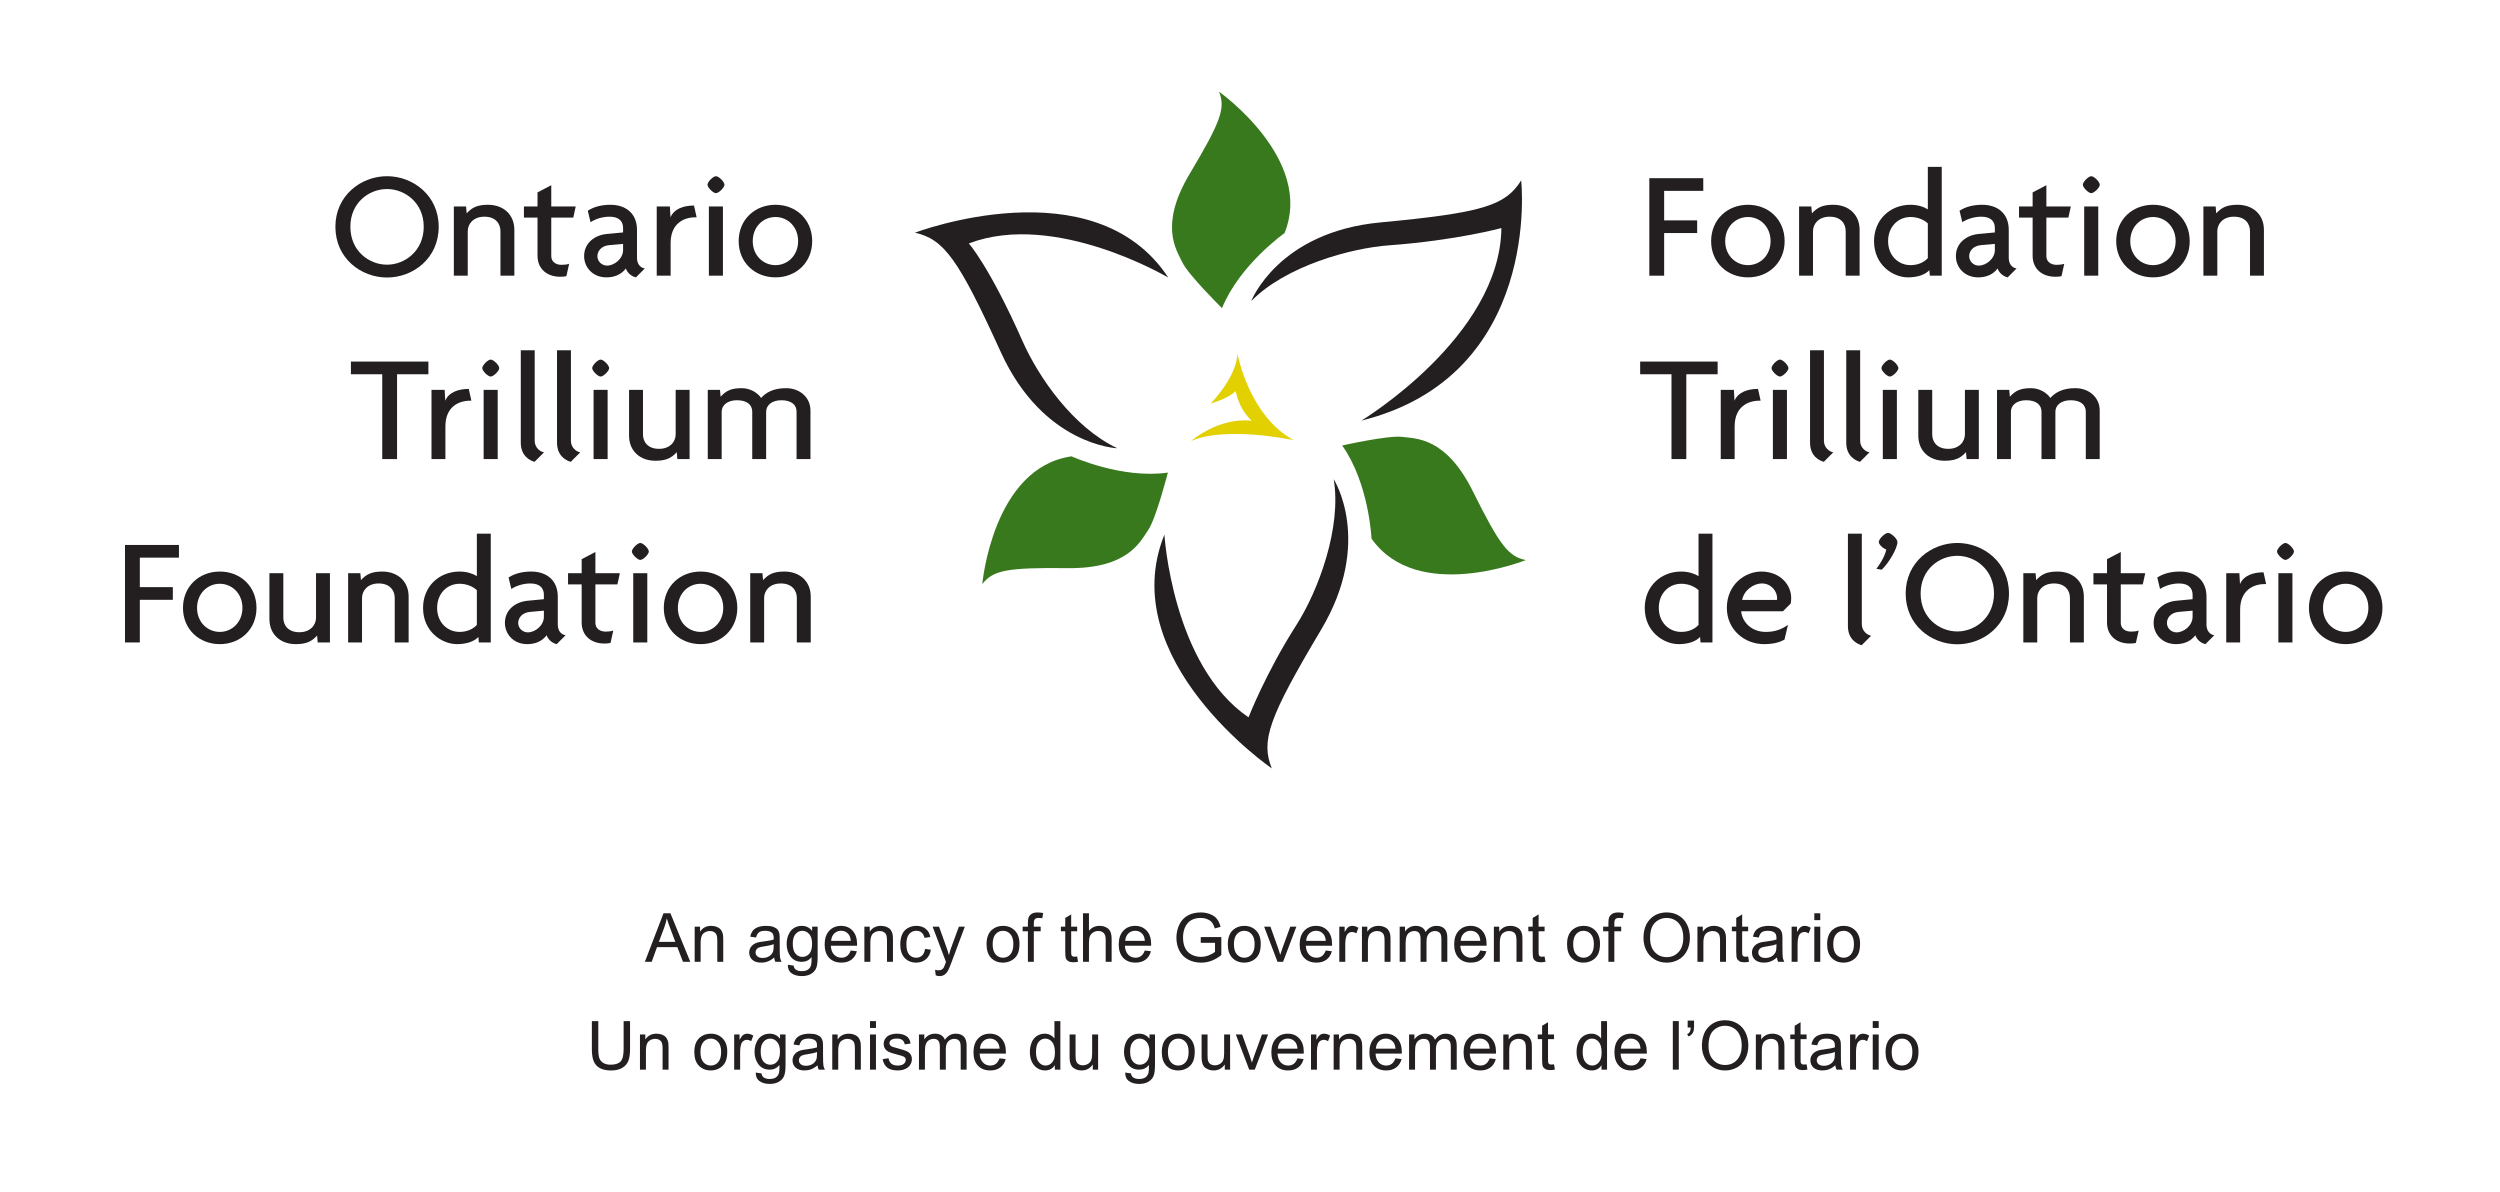 <svg width="300" height="143" viewBox="0 0 300 143" fill="none" xmlns="http://www.w3.org/2000/svg">
<g clip-path="url(#clip0_32_161)">
<path d="M145.279 48.419C145.279 48.419 148.261 45.471 148.51 42.491C148.51 42.491 149.854 49.876 155.24 52.821C155.24 52.821 147.152 51.076 142.919 52.923C142.919 52.923 146.245 50.022 150.228 50.495C150.228 50.495 148.811 49.415 148.271 46.916C148.271 46.916 147.663 47.726 145.279 48.419Z" fill="#E3D001"/>
<path d="M137.786 63.599C136.842 64.966 135.392 68.258 128.125 68.177C120.858 68.095 119.177 68.419 117.875 70.088C117.875 70.088 119.116 56.116 128.589 54.761C128.589 54.761 134.587 57.506 140.144 56.712C140.144 56.712 138.728 62.233 137.786 63.599Z" fill="#38791E"/>
<path d="M168.269 52.426C169.915 52.644 173.507 52.439 176.739 58.947C179.972 65.456 181.026 66.806 183.104 67.206C183.104 67.206 170.096 72.456 164.581 64.636C164.581 64.636 164.299 58.047 161.063 53.458C161.063 53.458 166.623 52.208 168.269 52.426" fill="#38791E"/>
<path d="M134.083 53.792C134.083 53.792 125.211 53.474 120.104 42.267C114.998 31.061 113.291 28.716 109.792 27.921C109.792 27.921 131.294 19.751 140.192 33.308C140.192 33.308 126.599 25.247 116.26 29.215C116.26 29.215 118.713 31.933 122.704 40.936C124.616 45.248 128.757 51.28 134.083 53.792Z" fill="#231F20"/>
<path d="M150.147 36.131C150.147 36.131 153.35 27.852 165.611 26.695C177.872 25.537 180.646 24.692 182.543 21.646C182.543 21.646 185.119 45.074 163.36 50.476C163.36 50.476 180.017 40.422 180.167 27.366C180.167 27.366 174.79 28.845 166.682 29.439C162.103 29.774 154.262 31.922 150.147 36.131Z" fill="#231F20"/>
<path d="M160.046 57.507C160.046 57.507 164.838 64.982 158.535 75.562C152.233 86.141 151.278 88.879 152.616 92.209C152.616 92.209 133.656 79.189 139.73 64.153C139.73 64.153 140.674 79.844 149.823 86.082C149.823 86.082 151.889 80.755 155.563 75.007C158.196 70.889 161.015 63.315 160.046 57.507Z" fill="#231F20"/>
<path d="M146.288 11.003C146.288 11.003 157.738 19.107 154.141 27.975C154.141 27.975 148.751 31.775 146.64 36.978C146.64 36.978 142.582 32.976 141.876 31.474C141.171 29.971 139.055 27.06 142.782 20.822C146.509 14.583 147.076 12.968 146.288 11.003" fill="#38791E"/>
<path d="M46.446 22.685C44.282 22.685 42.044 24.316 42.044 27.213C42.044 30.112 44.282 31.762 46.446 31.762C48.574 31.762 50.847 30.112 50.847 27.213C50.847 24.316 48.574 22.685 46.446 22.685ZM46.446 33.302C43.329 33.302 40.248 31.01 40.248 27.213C40.248 23.455 43.329 21.144 46.446 21.144C49.564 21.144 52.644 23.455 52.644 27.213C52.644 31.01 49.564 33.302 46.446 33.302Z" fill="#231F20"/>
<path d="M60.054 33.082V27.746C60.054 26.884 59.522 26.003 58.128 26.003C56.789 26.003 56.129 26.884 56.129 27.746V33.082H54.461V24.774H55.928L56.001 25.6C56.642 24.904 57.266 24.573 58.568 24.573C60.384 24.573 61.722 25.728 61.722 27.58V33.082H60.054Z" fill="#231F20"/>
<path d="M68.794 26.114H66.152V30.735C66.152 31.414 66.703 31.781 67.381 31.781C67.73 31.781 68.041 31.744 68.298 31.652L67.968 33.137C67.785 33.192 67.546 33.211 67.216 33.211C65.713 33.211 64.502 32.331 64.502 30.68V26.114H62.87V24.774H64.502V23.088L66.152 22.226V24.774H69.087L68.794 26.114Z" fill="#231F20"/>
<path d="M74.771 29.268L73.12 29.414C72.129 29.506 71.689 30.148 71.689 30.753C71.689 31.34 72.185 31.872 72.845 31.872C73.725 31.872 74.771 31.046 74.771 30.002V29.268ZM76.311 33.284C75.742 33.155 75.284 32.734 75.101 32.22C74.514 32.991 73.67 33.284 72.771 33.284C71.121 33.284 70.094 32.073 70.094 30.735C70.094 29.121 71.414 28.204 72.827 28.076L74.771 27.892V27.36C74.771 26.609 74.33 26.003 73.157 26.003C72.332 26.003 71.469 26.26 70.864 26.664L70.534 25.288C71.286 24.793 72.24 24.573 73.249 24.573C75.101 24.573 76.439 25.618 76.439 27.58V30.937C76.439 31.689 76.843 32.129 77.374 32.22L76.311 33.284Z" fill="#231F20"/>
<path d="M83.429 26.077C82.09 26.077 80.477 26.793 80.477 29.158V33.082H78.807V24.774H80.385L80.458 26.077C80.899 25.05 82.035 24.665 83.282 24.665L83.594 26.077C83.52 26.077 83.484 26.077 83.429 26.077" fill="#231F20"/>
<path d="M85.065 33.082V24.774H86.752V33.082H85.065ZM85.909 23.179C85.578 23.179 84.9 22.501 84.9 22.171C84.9 21.823 85.578 21.144 85.909 21.144C86.257 21.144 86.936 21.823 86.936 22.171C86.936 22.501 86.257 23.179 85.909 23.179Z" fill="#231F20"/>
<path d="M93.061 26.041C91.593 26.041 90.329 27.196 90.329 28.938C90.329 30.662 91.593 31.817 93.061 31.817C94.51 31.817 95.775 30.662 95.775 28.938C95.775 27.196 94.51 26.041 93.061 26.041ZM93.061 33.284C90.585 33.284 88.641 31.506 88.641 28.938C88.641 26.352 90.585 24.573 93.061 24.573C95.536 24.573 97.462 26.352 97.462 28.938C97.462 31.506 95.536 33.284 93.061 33.284Z" fill="#231F20"/>
<path d="M47.648 44.911V55.089H45.869V44.911H42.11V43.389H51.408V44.911H47.648Z" fill="#231F20"/>
<path d="M56.401 48.084C55.063 48.084 53.449 48.799 53.449 51.164V55.089H51.779V46.781H53.357L53.43 48.084C53.87 47.056 55.007 46.671 56.254 46.671L56.566 48.084C56.492 48.084 56.456 48.084 56.401 48.084Z" fill="#231F20"/>
<path d="M58.037 55.089V46.781H59.724V55.089H58.037ZM58.881 45.186C58.55 45.186 57.872 44.507 57.872 44.177C57.872 43.829 58.55 43.15 58.881 43.15C59.229 43.15 59.908 43.829 59.908 44.177C59.908 44.507 59.229 45.186 58.881 45.186Z" fill="#231F20"/>
<path d="M64.146 55.419C63.596 55.272 62.495 54.722 62.495 53.127V42.032H64.164V52.906C64.164 53.676 64.77 54.191 65.283 54.282L64.146 55.419Z" fill="#231F20"/>
<path d="M68.493 55.419C67.942 55.272 66.842 54.722 66.842 53.127V42.032H68.511V52.906C68.511 53.676 69.116 54.191 69.629 54.282L68.493 55.419Z" fill="#231F20"/>
<path d="M71.229 55.089V46.781H72.915V55.089H71.229ZM72.072 45.186C71.742 45.186 71.063 44.507 71.063 44.177C71.063 43.829 71.742 43.15 72.072 43.15C72.42 43.15 73.099 43.829 73.099 44.177C73.099 44.507 72.42 45.186 72.072 45.186Z" fill="#231F20"/>
<path d="M81.284 55.089L81.21 54.263C80.568 54.961 79.944 55.29 78.642 55.29C76.827 55.29 75.488 54.135 75.488 52.283V46.781H77.157V52.119C77.157 52.98 77.689 53.861 79.083 53.861C80.421 53.861 81.081 52.98 81.081 52.119V46.781H82.751V55.089H81.284Z" fill="#231F20"/>
<path d="M95.588 55.089V49.404C95.588 48.578 94.964 48.028 93.772 48.028C92.598 48.028 91.938 48.652 91.938 49.404V55.089H90.269V49.404C90.269 48.578 89.646 48.028 88.435 48.028C87.262 48.028 86.601 48.652 86.601 49.404V55.089H84.933V46.781H86.4L86.473 47.606C87.115 46.91 87.702 46.58 89.004 46.58C90.031 46.58 90.911 47.13 91.333 47.754C91.901 47.112 92.8 46.58 94.322 46.58C96.01 46.58 97.256 47.717 97.256 49.257V55.089H95.588Z" fill="#231F20"/>
<path d="M16.779 66.917V70.457H20.74V71.978H16.779V77.095H15V65.395H21.474V66.917H16.779Z" fill="#231F20"/>
<path d="M26.378 70.052C24.911 70.052 23.646 71.208 23.646 72.95C23.646 74.674 24.911 75.829 26.378 75.829C27.827 75.829 29.092 74.674 29.092 72.95C29.092 71.208 27.827 70.052 26.378 70.052ZM26.378 77.296C23.902 77.296 21.958 75.518 21.958 72.95C21.958 70.365 23.902 68.586 26.378 68.586C28.854 68.586 30.779 70.365 30.779 72.95C30.779 75.518 28.854 77.296 26.378 77.296Z" fill="#231F20"/>
<path d="M38.125 77.095L38.052 76.269C37.41 76.966 36.786 77.296 35.484 77.296C33.669 77.296 32.33 76.141 32.33 74.289V68.787H33.999V74.124C33.999 74.986 34.53 75.867 35.924 75.867C37.263 75.867 37.923 74.986 37.923 74.124V68.787H39.592V77.095H38.125Z" fill="#231F20"/>
<path d="M47.367 77.095V71.758C47.367 70.896 46.836 70.016 45.442 70.016C44.103 70.016 43.443 70.896 43.443 71.758V77.095H41.775V68.787H43.241L43.315 69.612C43.957 68.916 44.58 68.586 45.882 68.586C47.698 68.586 49.037 69.741 49.037 71.594V77.095H47.367Z" fill="#231F20"/>
<path d="M57.222 70.823C56.783 70.401 56.03 70.052 55.151 70.052C53.665 70.052 52.455 71.208 52.455 72.95C52.455 74.674 53.665 75.829 55.151 75.829C56.049 75.829 56.783 75.481 57.222 74.986V70.823ZM57.461 77.095L57.406 76.435C56.892 76.985 55.976 77.296 54.839 77.296C53.06 77.296 50.767 75.829 50.767 72.95C50.767 70.383 52.674 68.586 55.151 68.586C56.049 68.586 56.801 68.861 57.222 69.135V64.038H58.892V77.095H57.461Z" fill="#231F20"/>
<path d="M65.266 73.28L63.615 73.427C62.625 73.518 62.184 74.161 62.184 74.766C62.184 75.352 62.68 75.885 63.34 75.885C64.22 75.885 65.266 75.06 65.266 74.015V73.28ZM66.806 77.296C66.238 77.168 65.779 76.746 65.596 76.233C65.009 77.004 64.166 77.296 63.267 77.296C61.617 77.296 60.589 76.086 60.589 74.748C60.589 73.134 61.909 72.217 63.322 72.088L65.266 71.904V71.373C65.266 70.621 64.826 70.016 63.652 70.016C62.827 70.016 61.965 70.273 61.359 70.677L61.029 69.302C61.781 68.805 62.734 68.586 63.744 68.586C65.596 68.586 66.934 69.631 66.934 71.594V74.95C66.934 75.701 67.338 76.141 67.87 76.233L66.806 77.296Z" fill="#231F20"/>
<path d="M74.09 70.126H71.448V74.748C71.448 75.426 71.999 75.793 72.677 75.793C73.026 75.793 73.338 75.757 73.594 75.665L73.264 77.15C73.081 77.204 72.842 77.223 72.513 77.223C71.009 77.223 69.799 76.343 69.799 74.692V70.126H68.166V68.787H69.799V67.1L71.448 66.238V68.787H74.383L74.09 70.126Z" fill="#231F20"/>
<path d="M75.988 77.095V68.787H77.675V77.095H75.988ZM76.832 67.191C76.501 67.191 75.823 66.513 75.823 66.184C75.823 65.835 76.501 65.156 76.832 65.156C77.179 65.156 77.859 65.835 77.859 66.184C77.859 66.513 77.179 67.191 76.832 67.191Z" fill="#231F20"/>
<path d="M84.075 70.052C82.608 70.052 81.343 71.208 81.343 72.95C81.343 74.674 82.608 75.829 84.075 75.829C85.524 75.829 86.789 74.674 86.789 72.95C86.789 71.208 85.524 70.052 84.075 70.052ZM84.075 77.296C81.599 77.296 79.655 75.518 79.655 72.95C79.655 70.365 81.599 68.586 84.075 68.586C86.55 68.586 88.477 70.365 88.477 72.95C88.477 75.518 86.55 77.296 84.075 77.296Z" fill="#231F20"/>
<path d="M95.62 77.095V71.758C95.62 70.896 95.088 70.016 93.694 70.016C92.356 70.016 91.695 70.896 91.695 71.758V77.095H90.027V68.787H91.494L91.567 69.612C92.209 68.916 92.833 68.586 94.134 68.586C95.95 68.586 97.289 69.741 97.289 71.594V77.095H95.62Z" fill="#231F20"/>
<path d="M199.698 22.904V26.444H203.659V27.966H199.698V33.082H197.919V21.383H204.393V22.904H199.698Z" fill="#231F20"/>
<path d="M209.756 26.041C208.288 26.041 207.023 27.196 207.023 28.938C207.023 30.662 208.288 31.817 209.756 31.817C211.204 31.817 212.469 30.662 212.469 28.938C212.469 27.196 211.204 26.041 209.756 26.041ZM209.756 33.284C207.28 33.284 205.336 31.506 205.336 28.938C205.336 26.352 207.28 24.573 209.756 24.573C212.231 24.573 214.157 26.352 214.157 28.938C214.157 31.506 212.231 33.284 209.756 33.284Z" fill="#231F20"/>
<path d="M221.484 33.082V27.746C221.484 26.884 220.952 26.003 219.559 26.003C218.22 26.003 217.559 26.884 217.559 27.746V33.082H215.891V24.774H217.359L217.432 25.6C218.073 24.904 218.697 24.573 219.999 24.573C221.814 24.573 223.153 25.728 223.153 27.58V33.082H221.484Z" fill="#231F20"/>
<path d="M231.34 26.81C230.9 26.389 230.148 26.041 229.267 26.041C227.782 26.041 226.571 27.196 226.571 28.938C226.571 30.662 227.782 31.817 229.267 31.817C230.166 31.817 230.9 31.469 231.34 30.973V26.81ZM231.578 33.082L231.523 32.422C231.009 32.972 230.093 33.284 228.956 33.284C227.177 33.284 224.884 31.817 224.884 28.938C224.884 26.371 226.792 24.573 229.267 24.573C230.166 24.573 230.919 24.848 231.34 25.123V20.025H233.008V33.082H231.578Z" fill="#231F20"/>
<path d="M239.383 29.268L237.732 29.414C236.741 29.506 236.301 30.148 236.301 30.753C236.301 31.34 236.797 31.872 237.457 31.872C238.337 31.872 239.383 31.046 239.383 30.002V29.268ZM240.923 33.284C240.354 33.155 239.896 32.734 239.713 32.22C239.126 32.991 238.282 33.284 237.384 33.284C235.733 33.284 234.706 32.073 234.706 30.735C234.706 29.121 236.026 28.204 237.438 28.076L239.383 27.892V27.36C239.383 26.609 238.942 26.003 237.769 26.003C236.944 26.003 236.081 26.26 235.476 26.664L235.146 25.288C235.897 24.793 236.851 24.573 237.86 24.573C239.713 24.573 241.051 25.618 241.051 27.58V30.937C241.051 31.689 241.455 32.129 241.986 32.22L240.923 33.284Z" fill="#231F20"/>
<path d="M248.206 26.114H245.565V30.735C245.565 31.414 246.115 31.781 246.794 31.781C247.142 31.781 247.454 31.744 247.711 31.652L247.381 33.137C247.198 33.192 246.959 33.211 246.629 33.211C245.126 33.211 243.915 32.331 243.915 30.68V26.114H242.283V24.774H243.915V23.088L245.565 22.226V24.774H248.5L248.206 26.114Z" fill="#231F20"/>
<path d="M250.104 33.082V24.774H251.791V33.082H250.104ZM250.948 23.179C250.618 23.179 249.94 22.501 249.94 22.171C249.94 21.823 250.618 21.144 250.948 21.144C251.296 21.144 251.975 21.823 251.975 22.171C251.975 22.501 251.296 23.179 250.948 23.179Z" fill="#231F20"/>
<path d="M258.365 26.041C256.897 26.041 255.632 27.196 255.632 28.938C255.632 30.662 256.897 31.817 258.365 31.817C259.813 31.817 261.078 30.662 261.078 28.938C261.078 27.196 259.813 26.041 258.365 26.041ZM258.365 33.284C255.888 33.284 253.945 31.506 253.945 28.938C253.945 26.352 255.888 24.573 258.365 24.573C260.84 24.573 262.766 26.352 262.766 28.938C262.766 31.506 260.84 33.284 258.365 33.284Z" fill="#231F20"/>
<path d="M270.001 33.082V27.746C270.001 26.884 269.469 26.003 268.075 26.003C266.736 26.003 266.077 26.884 266.077 27.746V33.082H264.408V24.774H265.875L265.948 25.6C266.59 24.904 267.214 24.573 268.515 24.573C270.331 24.573 271.669 25.728 271.669 27.58V33.082H270.001Z" fill="#231F20"/>
<path d="M202.357 44.911V55.089H200.578V44.911H196.819V43.389H206.117V44.911H202.357Z" fill="#231F20"/>
<path d="M211.11 48.084C209.772 48.084 208.158 48.799 208.158 51.164V55.089H206.489V46.781H208.066L208.139 48.084C208.579 47.056 209.716 46.671 210.963 46.671L211.275 48.084C211.202 48.084 211.164 48.084 211.11 48.084Z" fill="#231F20"/>
<path d="M212.746 55.089V46.781H214.433V55.089H212.746ZM213.591 45.186C213.26 45.186 212.581 44.507 212.581 44.177C212.581 43.829 213.26 43.15 213.591 43.15C213.938 43.15 214.616 43.829 214.616 44.177C214.616 44.507 213.938 45.186 213.591 45.186Z" fill="#231F20"/>
<path d="M218.855 55.419C218.305 55.272 217.205 54.722 217.205 53.127V42.032H218.872V52.906C218.872 53.676 219.479 54.191 219.992 54.282L218.855 55.419Z" fill="#231F20"/>
<path d="M223.201 55.419C222.651 55.272 221.551 54.722 221.551 53.127V42.032H223.219V52.906C223.219 53.676 223.825 54.191 224.337 54.282L223.201 55.419Z" fill="#231F20"/>
<path d="M225.938 55.089V46.781H227.625V55.089H225.938ZM226.781 45.186C226.451 45.186 225.773 44.507 225.773 44.177C225.773 43.829 226.451 43.15 226.781 43.15C227.129 43.15 227.808 43.829 227.808 44.177C227.808 44.507 227.129 45.186 226.781 45.186Z" fill="#231F20"/>
<path d="M235.993 55.089L235.919 54.263C235.276 54.961 234.654 55.29 233.351 55.29C231.536 55.29 230.197 54.135 230.197 52.283V46.781H231.866V52.119C231.866 52.98 232.397 53.861 233.792 53.861C235.13 53.861 235.79 52.98 235.79 52.119V46.781H237.459V55.089H235.993Z" fill="#231F20"/>
<path d="M250.296 55.089V49.404C250.296 48.578 249.673 48.028 248.481 48.028C247.307 48.028 246.647 48.652 246.647 49.404V55.089H244.978V49.404C244.978 48.578 244.355 48.028 243.144 48.028C241.97 48.028 241.311 48.652 241.311 49.404V55.089H239.641V46.781H241.109L241.182 47.606C241.823 46.91 242.41 46.58 243.713 46.58C244.74 46.58 245.62 47.13 246.042 47.754C246.61 47.112 247.509 46.58 249.03 46.58C250.718 46.58 251.965 47.717 251.965 49.257V55.089H250.296Z" fill="#231F20"/>
<path d="M203.824 70.823C203.384 70.401 202.632 70.052 201.752 70.052C200.266 70.052 199.056 71.208 199.056 72.95C199.056 74.674 200.266 75.829 201.752 75.829C202.651 75.829 203.384 75.481 203.824 74.986V70.823ZM204.063 77.095L204.007 76.435C203.494 76.985 202.577 77.296 201.44 77.296C199.661 77.296 197.369 75.829 197.369 72.95C197.369 70.383 199.276 68.586 201.752 68.586C202.651 68.586 203.403 68.861 203.824 69.135V64.038H205.494V77.095H204.063Z" fill="#231F20"/>
<path d="M211.44 70.016C210.395 70.016 209.276 70.841 209.055 71.996H213.237C213.255 71.923 213.255 71.85 213.255 71.776C213.255 70.951 212.541 70.016 211.44 70.016ZM214.887 72.419L213.952 73.354H208.945C209.001 74.381 209.955 75.829 211.898 75.829C212.962 75.829 213.787 75.536 214.557 74.986L214.135 76.764C213.549 77.076 212.797 77.296 211.678 77.296C209.313 77.296 207.222 75.536 207.222 72.95C207.222 70.126 209.422 68.586 211.348 68.586C213.64 68.586 214.942 70.199 214.942 71.74C214.942 71.996 214.924 72.235 214.887 72.419" fill="#231F20"/>
<path d="M223.401 77.425C222.85 77.278 221.75 76.728 221.75 75.133V64.038H223.419V74.912C223.419 75.683 224.025 76.197 224.537 76.288L223.401 77.425Z" fill="#231F20"/>
<path d="M225.802 68.367L225.161 68.255C225.822 67.412 226.261 66.495 226.353 65.927C226.023 65.872 225.454 65.339 225.454 65.047C225.454 64.642 226.225 63.946 226.573 63.946C226.884 63.946 227.691 64.624 227.691 65.047C227.691 65.798 226.665 67.559 225.802 68.367Z" fill="#231F20"/>
<path d="M234.878 66.697C232.714 66.697 230.476 68.329 230.476 71.226C230.476 74.124 232.714 75.775 234.878 75.775C237.005 75.775 239.279 74.124 239.279 71.226C239.279 68.329 237.005 66.697 234.878 66.697ZM234.878 77.314C231.761 77.314 228.68 75.022 228.68 71.226C228.68 67.468 231.761 65.156 234.878 65.156C237.996 65.156 241.077 67.468 241.077 71.226C241.077 75.022 237.996 77.314 234.878 77.314Z" fill="#231F20"/>
<path d="M248.394 77.095V71.758C248.394 70.896 247.862 70.016 246.469 70.016C245.129 70.016 244.469 70.896 244.469 71.758V77.095H242.8V68.787H244.268L244.341 69.612C244.982 68.916 245.606 68.586 246.908 68.586C248.724 68.586 250.062 69.741 250.062 71.594V77.095H248.394Z" fill="#231F20"/>
<path d="M257.134 70.126H254.493V74.748C254.493 75.426 255.043 75.793 255.721 75.793C256.069 75.793 256.382 75.757 256.639 75.665L256.308 77.15C256.125 77.204 255.886 77.223 255.557 77.223C254.053 77.223 252.842 76.343 252.842 74.692V70.126H251.211V68.787H252.842V67.1L254.493 66.238V68.787H257.427L257.134 70.126Z" fill="#231F20"/>
<path d="M263.111 73.28L261.459 73.427C260.47 73.518 260.03 74.161 260.03 74.766C260.03 75.352 260.525 75.885 261.186 75.885C262.066 75.885 263.111 75.06 263.111 74.015V73.28ZM264.652 77.296C264.082 77.168 263.624 76.746 263.441 76.233C262.854 77.004 262.01 77.296 261.111 77.296C259.461 77.296 258.434 76.086 258.434 74.748C258.434 73.134 259.755 72.217 261.166 72.088L263.111 71.904V71.373C263.111 70.621 262.67 70.016 261.496 70.016C260.672 70.016 259.81 70.273 259.204 70.677L258.874 69.302C259.626 68.805 260.58 68.586 261.589 68.586C263.441 68.586 264.779 69.631 264.779 71.594V74.95C264.779 75.701 265.183 76.141 265.714 76.233L264.652 77.296Z" fill="#231F20"/>
<path d="M271.77 70.089C270.43 70.089 268.816 70.805 268.816 73.17V77.095H267.148V68.787H268.726L268.799 70.089C269.238 69.062 270.375 68.677 271.623 68.677L271.934 70.089C271.86 70.089 271.824 70.089 271.77 70.089" fill="#231F20"/>
<path d="M273.405 77.095V68.787H275.091V77.095H273.405ZM274.249 67.191C273.919 67.191 273.24 66.513 273.24 66.184C273.24 65.835 273.919 65.156 274.249 65.156C274.597 65.156 275.276 65.835 275.276 66.184C275.276 66.513 274.597 67.191 274.249 67.191Z" fill="#231F20"/>
<path d="M281.493 70.052C280.025 70.052 278.761 71.208 278.761 72.95C278.761 74.674 280.025 75.829 281.493 75.829C282.942 75.829 284.207 74.674 284.207 72.95C284.207 71.208 282.942 70.052 281.493 70.052ZM281.493 77.296C279.018 77.296 277.073 75.518 277.073 72.95C277.073 70.365 279.018 68.586 281.493 68.586C283.969 68.586 285.895 70.365 285.895 72.95C285.895 75.518 283.969 77.296 281.493 77.296Z" fill="#231F20"/>
<path d="M77.384 115.419L79.621 109.593H80.451L82.836 115.419H81.957L81.278 113.654H78.842L78.202 115.419H77.384ZM79.065 113.027H81.04L80.431 111.413C80.246 110.923 80.108 110.52 80.018 110.205C79.944 110.579 79.84 110.95 79.704 111.318L79.065 113.027Z" fill="#231F20"/>
<path d="M83.36 115.419V111.199H84.004V111.799C84.314 111.335 84.762 111.103 85.347 111.103C85.601 111.103 85.835 111.15 86.046 111.242C86.261 111.332 86.421 111.452 86.527 111.6C86.633 111.748 86.707 111.925 86.75 112.128C86.776 112.261 86.79 112.493 86.79 112.824V115.419H86.074V112.852C86.074 112.56 86.046 112.343 85.991 112.2C85.935 112.054 85.836 111.939 85.693 111.854C85.552 111.767 85.387 111.723 85.196 111.723C84.891 111.723 84.628 111.82 84.405 112.013C84.185 112.207 84.076 112.574 84.076 113.114V115.419H83.36Z" fill="#231F20"/>
<path d="M92.901 114.898C92.636 115.123 92.381 115.282 92.134 115.375C91.891 115.468 91.628 115.514 91.347 115.514C90.884 115.514 90.528 115.401 90.278 115.176C90.029 114.948 89.905 114.658 89.905 114.306C89.905 114.099 89.951 113.911 90.044 113.742C90.139 113.57 90.263 113.432 90.414 113.329C90.567 113.225 90.739 113.147 90.93 113.094C91.071 113.057 91.282 113.021 91.566 112.987C92.144 112.918 92.569 112.836 92.841 112.74C92.844 112.642 92.846 112.58 92.846 112.554C92.846 112.262 92.778 112.057 92.643 111.938C92.46 111.776 92.189 111.695 91.828 111.695C91.492 111.695 91.243 111.755 91.081 111.874C90.922 111.991 90.804 112.199 90.728 112.498L90.028 112.403C90.092 112.103 90.196 111.862 90.342 111.679C90.488 111.494 90.698 111.352 90.974 111.254C91.249 111.154 91.569 111.103 91.931 111.103C92.292 111.103 92.585 111.146 92.81 111.23C93.035 111.315 93.201 111.423 93.306 111.552C93.412 111.679 93.487 111.841 93.529 112.037C93.553 112.159 93.565 112.379 93.565 112.697V113.65C93.565 114.315 93.579 114.737 93.608 114.914C93.64 115.089 93.701 115.257 93.791 115.419H93.044C92.97 115.27 92.922 115.097 92.901 114.898V114.898ZM92.841 113.301C92.582 113.407 92.192 113.497 91.673 113.571C91.379 113.613 91.171 113.661 91.049 113.714C90.927 113.767 90.834 113.845 90.767 113.948C90.701 114.049 90.668 114.162 90.668 114.286C90.668 114.477 90.739 114.636 90.882 114.763C91.028 114.89 91.24 114.954 91.518 114.954C91.794 114.954 92.039 114.894 92.253 114.775C92.468 114.653 92.626 114.488 92.726 114.278C92.803 114.117 92.841 113.878 92.841 113.563V113.301Z" fill="#231F20"/>
<path d="M94.541 115.768L95.236 115.872C95.266 116.086 95.346 116.243 95.479 116.341C95.656 116.473 95.899 116.539 96.206 116.539C96.537 116.539 96.793 116.473 96.973 116.341C97.153 116.208 97.275 116.023 97.338 115.784C97.376 115.639 97.393 115.333 97.39 114.866C97.078 115.235 96.688 115.419 96.222 115.419C95.642 115.419 95.193 115.209 94.875 114.791C94.557 114.372 94.398 113.87 94.398 113.285C94.398 112.882 94.471 112.511 94.617 112.172C94.762 111.83 94.973 111.567 95.248 111.381C95.526 111.196 95.852 111.103 96.226 111.103C96.724 111.103 97.135 111.305 97.458 111.707V111.199H98.117V114.846C98.117 115.503 98.05 115.968 97.915 116.241C97.782 116.517 97.57 116.734 97.279 116.893C96.99 117.052 96.634 117.131 96.21 117.131C95.707 117.131 95.3 117.017 94.99 116.79C94.68 116.564 94.53 116.224 94.541 115.768V115.768ZM95.133 113.233C95.133 113.787 95.243 114.191 95.463 114.445C95.683 114.699 95.958 114.827 96.289 114.827C96.618 114.827 96.893 114.701 97.116 114.449C97.338 114.195 97.45 113.797 97.45 113.257C97.45 112.74 97.335 112.351 97.104 112.089C96.876 111.826 96.601 111.695 96.278 111.695C95.96 111.695 95.689 111.825 95.467 112.085C95.244 112.342 95.133 112.725 95.133 113.233Z" fill="#231F20"/>
<path d="M102.086 114.06L102.825 114.151C102.708 114.583 102.492 114.918 102.177 115.156C101.862 115.395 101.459 115.514 100.969 115.514C100.352 115.514 99.862 115.325 99.499 114.946C99.139 114.564 98.958 114.031 98.958 113.344C98.958 112.634 99.141 112.083 99.507 111.691C99.872 111.299 100.347 111.103 100.929 111.103C101.494 111.103 101.955 111.295 102.312 111.679C102.67 112.064 102.849 112.604 102.849 113.301C102.849 113.343 102.847 113.407 102.845 113.491H99.698C99.724 113.955 99.855 114.31 100.091 114.556C100.327 114.803 100.621 114.926 100.973 114.926C101.235 114.926 101.459 114.857 101.645 114.719C101.83 114.582 101.977 114.362 102.086 114.06H102.086ZM99.737 112.903H102.094C102.062 112.548 101.972 112.282 101.823 112.105C101.596 111.829 101.3 111.691 100.937 111.691C100.609 111.691 100.332 111.801 100.107 112.021C99.884 112.241 99.761 112.535 99.737 112.903V112.903Z" fill="#231F20"/>
<path d="M103.725 115.419V111.199H104.369V111.799C104.679 111.335 105.127 111.103 105.712 111.103C105.966 111.103 106.2 111.15 106.412 111.242C106.626 111.332 106.786 111.452 106.892 111.6C106.998 111.748 107.072 111.925 107.115 112.128C107.141 112.261 107.155 112.493 107.155 112.824V115.419H106.439V112.852C106.439 112.56 106.412 112.343 106.356 112.2C106.3 112.054 106.201 111.939 106.058 111.854C105.917 111.767 105.752 111.723 105.561 111.723C105.257 111.723 104.993 111.82 104.77 112.013C104.551 112.207 104.441 112.574 104.441 113.114V115.419H103.725Z" fill="#231F20"/>
<path d="M111.004 113.873L111.707 113.964C111.63 114.449 111.433 114.829 111.115 115.105C110.8 115.378 110.412 115.514 109.951 115.514C109.373 115.514 108.908 115.326 108.556 114.95C108.206 114.571 108.032 114.029 108.032 113.325C108.032 112.869 108.107 112.47 108.258 112.128C108.409 111.787 108.638 111.531 108.945 111.362C109.255 111.189 109.592 111.103 109.955 111.103C110.413 111.103 110.788 111.22 111.079 111.453C111.371 111.683 111.558 112.012 111.64 112.438L110.944 112.546C110.878 112.262 110.76 112.049 110.591 111.906C110.424 111.763 110.221 111.691 109.983 111.691C109.622 111.691 109.33 111.821 109.104 112.081C108.879 112.338 108.767 112.746 108.767 113.305C108.767 113.872 108.875 114.284 109.093 114.541C109.31 114.797 109.593 114.926 109.943 114.926C110.224 114.926 110.458 114.84 110.646 114.668C110.834 114.495 110.954 114.231 111.004 113.873V113.873Z" fill="#231F20"/>
<path d="M112.287 117.044L112.208 116.372C112.364 116.415 112.501 116.436 112.617 116.436C112.776 116.436 112.903 116.409 112.999 116.356C113.094 116.303 113.172 116.229 113.233 116.134C113.278 116.062 113.351 115.885 113.452 115.601C113.465 115.562 113.486 115.503 113.515 115.427L111.914 111.199H112.685L113.563 113.642C113.677 113.952 113.779 114.278 113.869 114.62C113.951 114.291 114.049 113.971 114.163 113.658L115.065 111.199H115.78L114.175 115.49C114.003 115.954 113.869 116.273 113.773 116.448C113.646 116.684 113.501 116.856 113.336 116.964C113.172 117.076 112.976 117.131 112.748 117.131C112.611 117.131 112.457 117.102 112.287 117.044V117.044Z" fill="#231F20"/>
<path d="M118.385 113.309C118.385 112.527 118.602 111.948 119.036 111.572C119.399 111.26 119.842 111.103 120.364 111.103C120.944 111.103 121.418 111.294 121.786 111.675C122.154 112.054 122.338 112.579 122.338 113.249C122.338 113.792 122.256 114.22 122.092 114.533C121.931 114.843 121.693 115.084 121.381 115.256C121.071 115.428 120.732 115.514 120.364 115.514C119.773 115.514 119.295 115.325 118.929 114.946C118.566 114.567 118.385 114.021 118.385 113.309V113.309ZM119.12 113.309C119.12 113.849 119.238 114.254 119.473 114.525C119.709 114.792 120.006 114.926 120.364 114.926C120.719 114.926 121.014 114.791 121.25 114.521C121.485 114.25 121.603 113.838 121.603 113.285C121.603 112.763 121.484 112.368 121.246 112.101C121.01 111.83 120.716 111.695 120.364 111.695C120.006 111.695 119.709 111.829 119.473 112.097C119.238 112.364 119.12 112.768 119.12 113.309Z" fill="#231F20"/>
<path d="M123.348 115.419V111.755H122.716V111.199H123.348V110.75C123.348 110.466 123.373 110.256 123.423 110.118C123.492 109.932 123.613 109.783 123.785 109.669C123.96 109.552 124.203 109.494 124.516 109.494C124.717 109.494 124.94 109.518 125.184 109.565L125.076 110.189C124.928 110.163 124.787 110.15 124.655 110.15C124.438 110.15 124.284 110.196 124.194 110.289C124.104 110.381 124.059 110.555 124.059 110.809V111.199H124.882V111.755H124.059V115.419H123.348Z" fill="#231F20"/>
<path d="M129.26 114.779L129.364 115.411C129.162 115.453 128.982 115.474 128.823 115.474C128.564 115.474 128.362 115.433 128.219 115.351C128.076 115.269 127.975 115.162 127.917 115.029C127.859 114.894 127.83 114.612 127.83 114.183V111.755H127.305V111.199H127.83V110.154L128.541 109.724V111.199H129.26V111.755H128.541V114.223C128.541 114.427 128.553 114.558 128.577 114.616C128.603 114.674 128.644 114.721 128.7 114.755C128.758 114.79 128.84 114.807 128.946 114.807C129.026 114.807 129.13 114.797 129.26 114.779H129.26Z" fill="#231F20"/>
<path d="M129.96 115.419V109.593H130.675V111.683C131.009 111.297 131.43 111.103 131.939 111.103C132.251 111.103 132.523 111.166 132.753 111.29C132.984 111.412 133.148 111.581 133.246 111.799C133.347 112.016 133.397 112.331 133.397 112.744V115.419H132.682V112.744C132.682 112.387 132.604 112.127 132.447 111.966C132.294 111.801 132.075 111.719 131.792 111.719C131.58 111.719 131.38 111.775 131.192 111.886C131.006 111.995 130.874 112.143 130.794 112.331C130.715 112.519 130.675 112.779 130.675 113.11V115.419H129.96Z" fill="#231F20"/>
<path d="M137.375 114.06L138.114 114.151C137.997 114.583 137.781 114.918 137.466 115.156C137.151 115.395 136.748 115.514 136.258 115.514C135.641 115.514 135.151 115.325 134.788 114.946C134.428 114.564 134.247 114.031 134.247 113.344C134.247 112.634 134.43 112.083 134.796 111.691C135.161 111.299 135.636 111.103 136.218 111.103C136.783 111.103 137.244 111.295 137.601 111.679C137.959 112.064 138.138 112.604 138.138 113.301C138.138 113.343 138.136 113.407 138.134 113.491H134.986C135.013 113.955 135.144 114.31 135.38 114.556C135.616 114.803 135.91 114.926 136.262 114.926C136.524 114.926 136.748 114.857 136.934 114.719C137.119 114.582 137.266 114.362 137.375 114.06ZM135.026 112.903H137.383C137.351 112.548 137.261 112.282 137.112 112.105C136.885 111.829 136.589 111.691 136.226 111.691C135.898 111.691 135.621 111.801 135.396 112.021C135.173 112.241 135.05 112.535 135.026 112.903V112.903Z" fill="#231F20"/>
<path d="M144.09 113.134V112.45L146.558 112.446V114.608C146.179 114.91 145.788 115.138 145.385 115.292C144.983 115.443 144.569 115.518 144.146 115.518C143.573 115.518 143.053 115.396 142.584 115.152C142.118 114.906 141.765 114.551 141.527 114.088C141.288 113.624 141.169 113.106 141.169 112.534C141.169 111.967 141.287 111.438 141.523 110.948C141.761 110.456 142.103 110.09 142.548 109.852C142.993 109.613 143.506 109.494 144.086 109.494C144.507 109.494 144.887 109.563 145.226 109.701C145.568 109.836 145.836 110.025 146.029 110.269C146.222 110.513 146.369 110.83 146.47 111.222L145.775 111.413C145.687 111.117 145.579 110.883 145.449 110.714C145.319 110.544 145.134 110.409 144.893 110.309C144.652 110.205 144.384 110.154 144.09 110.154C143.738 110.154 143.433 110.208 143.176 110.316C142.919 110.422 142.711 110.563 142.552 110.738C142.396 110.913 142.274 111.105 142.187 111.314C142.038 111.674 141.964 112.065 141.964 112.486C141.964 113.005 142.053 113.44 142.23 113.789C142.41 114.139 142.671 114.399 143.013 114.568C143.355 114.738 143.718 114.823 144.102 114.823C144.436 114.823 144.761 114.759 145.079 114.632C145.397 114.502 145.638 114.364 145.803 114.219V113.134L144.09 113.134Z" fill="#231F20"/>
<path d="M147.336 113.309C147.336 112.527 147.554 111.948 147.988 111.572C148.351 111.26 148.793 111.103 149.315 111.103C149.895 111.103 150.37 111.294 150.738 111.675C151.106 112.054 151.29 112.579 151.29 113.249C151.29 113.792 151.208 114.22 151.044 114.533C150.882 114.843 150.645 115.084 150.333 115.256C150.023 115.428 149.683 115.514 149.315 115.514C148.724 115.514 148.246 115.325 147.881 114.946C147.518 114.567 147.336 114.021 147.336 113.309V113.309ZM148.071 113.309C148.071 113.849 148.189 114.254 148.425 114.525C148.661 114.792 148.958 114.926 149.315 114.926C149.67 114.926 149.966 114.791 150.201 114.521C150.437 114.25 150.555 113.838 150.555 113.285C150.555 112.763 150.436 112.368 150.197 112.101C149.962 111.83 149.668 111.695 149.315 111.695C148.958 111.695 148.661 111.829 148.425 112.097C148.189 112.364 148.071 112.768 148.071 113.309Z" fill="#231F20"/>
<path d="M153.301 115.419L151.695 111.199H152.45L153.356 113.726C153.454 113.999 153.544 114.282 153.627 114.576C153.69 114.354 153.779 114.086 153.893 113.774L154.831 111.199H155.566L153.968 115.419H153.301Z" fill="#231F20"/>
<path d="M159.087 114.06L159.826 114.151C159.709 114.583 159.494 114.918 159.178 115.156C158.863 115.395 158.46 115.514 157.97 115.514C157.353 115.514 156.863 115.325 156.5 114.946C156.14 114.564 155.96 114.031 155.96 113.344C155.96 112.634 156.142 112.083 156.508 111.691C156.874 111.299 157.348 111.103 157.931 111.103C158.495 111.103 158.956 111.295 159.313 111.679C159.671 112.064 159.85 112.604 159.85 113.301C159.85 113.343 159.849 113.407 159.846 113.491H156.699C156.725 113.955 156.856 114.31 157.092 114.556C157.328 114.803 157.622 114.926 157.974 114.926C158.237 114.926 158.46 114.857 158.646 114.719C158.831 114.582 158.978 114.362 159.087 114.06V114.06ZM156.738 112.903H159.095C159.063 112.548 158.973 112.282 158.825 112.105C158.597 111.829 158.301 111.691 157.939 111.691C157.61 111.691 157.333 111.801 157.108 112.021C156.886 112.241 156.762 112.535 156.738 112.903V112.903Z" fill="#231F20"/>
<path d="M160.716 115.419V111.199H161.359V111.838C161.523 111.539 161.674 111.342 161.812 111.246C161.953 111.151 162.106 111.103 162.273 111.103C162.514 111.103 162.759 111.18 163.008 111.334L162.762 111.997C162.587 111.894 162.412 111.842 162.237 111.842C162.081 111.842 161.941 111.89 161.816 111.985C161.692 112.078 161.603 112.208 161.55 112.375C161.471 112.629 161.431 112.907 161.431 113.209V115.419H160.716Z" fill="#231F20"/>
<path d="M163.433 115.419V111.199H164.077V111.799C164.387 111.335 164.835 111.103 165.42 111.103C165.675 111.103 165.908 111.15 166.12 111.242C166.334 111.332 166.494 111.452 166.6 111.6C166.706 111.748 166.781 111.925 166.823 112.128C166.849 112.261 166.863 112.493 166.863 112.824V115.419H166.147V112.852C166.147 112.56 166.12 112.343 166.064 112.2C166.008 112.054 165.909 111.939 165.766 111.854C165.626 111.767 165.46 111.723 165.269 111.723C164.965 111.723 164.701 111.82 164.479 112.013C164.259 112.207 164.149 112.574 164.149 113.114V115.419H163.433Z" fill="#231F20"/>
<path d="M167.96 115.419V111.199H168.6V111.791C168.732 111.584 168.908 111.419 169.128 111.294C169.348 111.167 169.598 111.103 169.879 111.103C170.192 111.103 170.447 111.168 170.646 111.298C170.847 111.428 170.989 111.609 171.071 111.842C171.405 111.35 171.839 111.103 172.374 111.103C172.793 111.103 173.115 111.22 173.34 111.453C173.565 111.683 173.678 112.04 173.678 112.522V115.419H172.967V112.76C172.967 112.474 172.943 112.269 172.895 112.144C172.85 112.017 172.767 111.915 172.645 111.838C172.523 111.762 172.38 111.723 172.216 111.723C171.919 111.723 171.672 111.823 171.476 112.021C171.28 112.217 171.182 112.532 171.182 112.967V115.419H170.467V112.677C170.467 112.359 170.409 112.121 170.292 111.962C170.176 111.803 169.985 111.723 169.72 111.723C169.519 111.723 169.332 111.776 169.16 111.882C168.99 111.988 168.867 112.143 168.79 112.347C168.713 112.551 168.675 112.845 168.675 113.229V115.419H167.96Z" fill="#231F20"/>
<path d="M177.628 114.06L178.367 114.151C178.25 114.583 178.034 114.918 177.719 115.156C177.404 115.395 177.001 115.514 176.511 115.514C175.894 115.514 175.404 115.325 175.041 114.946C174.68 114.564 174.5 114.031 174.5 113.344C174.5 112.634 174.683 112.083 175.049 111.691C175.414 111.299 175.888 111.103 176.471 111.103C177.036 111.103 177.496 111.295 177.854 111.679C178.212 112.064 178.391 112.604 178.391 113.301C178.391 113.343 178.389 113.407 178.387 113.491H175.24C175.266 113.955 175.397 114.31 175.633 114.556C175.869 114.803 176.163 114.926 176.515 114.926C176.778 114.926 177.001 114.857 177.187 114.719C177.372 114.582 177.519 114.362 177.628 114.06L177.628 114.06ZM175.279 112.903H177.636C177.604 112.548 177.514 112.282 177.365 112.105C177.138 111.829 176.842 111.691 176.479 111.691C176.151 111.691 175.874 111.801 175.649 112.021C175.426 112.241 175.303 112.535 175.279 112.903Z" fill="#231F20"/>
<path d="M179.264 115.419V111.199H179.908V111.799C180.218 111.335 180.666 111.103 181.251 111.103C181.505 111.103 181.738 111.15 181.95 111.242C182.165 111.332 182.325 111.452 182.431 111.6C182.537 111.748 182.611 111.925 182.654 112.128C182.68 112.261 182.693 112.493 182.693 112.824V115.419H181.978V112.852C181.978 112.56 181.95 112.343 181.895 112.2C181.839 112.054 181.74 111.939 181.597 111.854C181.456 111.767 181.291 111.723 181.1 111.723C180.795 111.723 180.532 111.82 180.309 112.013C180.089 112.207 179.979 112.574 179.979 113.114V115.419H179.264Z" fill="#231F20"/>
<path d="M185.352 114.779L185.455 115.411C185.254 115.453 185.074 115.474 184.915 115.474C184.655 115.474 184.454 115.433 184.311 115.351C184.168 115.269 184.067 115.162 184.009 115.029C183.951 114.894 183.922 114.612 183.922 114.183V111.755H183.397V111.199H183.922V110.154L184.633 109.724V111.199H185.352V111.755H184.633V114.223C184.633 114.427 184.645 114.558 184.669 114.616C184.695 114.674 184.736 114.721 184.792 114.755C184.85 114.79 184.932 114.807 185.038 114.807C185.118 114.807 185.222 114.797 185.352 114.779H185.352Z" fill="#231F20"/>
<path d="M188.046 113.309C188.046 112.527 188.263 111.948 188.698 111.572C189.061 111.26 189.503 111.103 190.025 111.103C190.605 111.103 191.079 111.294 191.447 111.675C191.816 112.054 192 112.579 192 113.249C192 113.792 191.918 114.22 191.753 114.533C191.592 114.843 191.355 115.084 191.042 115.256C190.732 115.428 190.393 115.514 190.025 115.514C189.434 115.514 188.956 115.325 188.59 114.946C188.227 114.567 188.046 114.021 188.046 113.309V113.309ZM188.781 113.309C188.781 113.849 188.899 114.254 189.135 114.525C189.371 114.792 189.667 114.926 190.025 114.926C190.38 114.926 190.675 114.791 190.911 114.521C191.147 114.25 191.265 113.838 191.265 113.285C191.265 112.763 191.145 112.368 190.907 112.101C190.671 111.83 190.377 111.695 190.025 111.695C189.667 111.695 189.371 111.829 189.135 112.097C188.899 112.364 188.781 112.768 188.781 113.309Z" fill="#231F20"/>
<path d="M193.009 115.419V111.755H192.378V111.199H193.009V110.75C193.009 110.466 193.035 110.256 193.085 110.118C193.154 109.932 193.274 109.783 193.447 109.669C193.621 109.552 193.865 109.494 194.178 109.494C194.379 109.494 194.602 109.518 194.845 109.565L194.738 110.189C194.59 110.163 194.449 110.15 194.317 110.15C194.1 110.15 193.946 110.196 193.856 110.289C193.766 110.381 193.721 110.555 193.721 110.809V111.199H194.543V111.755H193.721V115.419H193.009Z" fill="#231F20"/>
<path d="M197.217 112.581C197.217 111.615 197.477 110.858 197.996 110.313C198.515 109.764 199.186 109.49 200.007 109.49C200.545 109.49 201.029 109.618 201.461 109.875C201.893 110.132 202.221 110.491 202.447 110.952C202.674 111.411 202.788 111.931 202.788 112.514C202.788 113.105 202.669 113.633 202.431 114.099C202.192 114.566 201.855 114.919 201.417 115.16C200.98 115.399 200.509 115.518 200.003 115.518C199.454 115.518 198.964 115.386 198.533 115.121C198.101 114.856 197.774 114.494 197.551 114.036C197.329 113.578 197.217 113.093 197.217 112.581V112.581ZM198.012 112.593C198.012 113.295 198.2 113.849 198.576 114.254C198.955 114.657 199.429 114.858 199.999 114.858C200.579 114.858 201.056 114.654 201.429 114.246C201.806 113.838 201.994 113.26 201.994 112.51C201.994 112.036 201.913 111.623 201.751 111.27C201.592 110.915 201.358 110.641 201.048 110.448C200.741 110.252 200.395 110.154 200.011 110.154C199.465 110.154 198.995 110.342 198.6 110.718C198.208 111.091 198.012 111.717 198.012 112.593V112.593Z" fill="#231F20"/>
<path d="M203.691 115.419V111.199H204.335V111.799C204.645 111.335 205.092 111.103 205.678 111.103C205.932 111.103 206.165 111.15 206.377 111.242C206.592 111.332 206.752 111.452 206.858 111.6C206.964 111.748 207.038 111.925 207.08 112.128C207.107 112.261 207.12 112.493 207.12 112.824V115.419H206.405V112.852C206.405 112.56 206.377 112.343 206.321 112.2C206.266 112.054 206.166 111.939 206.023 111.854C205.883 111.767 205.717 111.723 205.527 111.723C205.222 111.723 204.958 111.82 204.736 112.013C204.516 112.207 204.406 112.574 204.406 113.114V115.419H203.691Z" fill="#231F20"/>
<path d="M209.778 114.779L209.881 115.411C209.68 115.453 209.5 115.474 209.341 115.474C209.081 115.474 208.88 115.433 208.737 115.351C208.594 115.269 208.493 115.162 208.435 115.029C208.376 114.894 208.347 114.612 208.347 114.183V111.755H207.823V111.199H208.347V110.154L209.059 109.724V111.199H209.778V111.755H209.059V114.223C209.059 114.427 209.071 114.558 209.094 114.616C209.121 114.674 209.162 114.721 209.218 114.755C209.276 114.79 209.358 114.807 209.464 114.807C209.543 114.807 209.648 114.797 209.778 114.779V114.779Z" fill="#231F20"/>
<path d="M213.231 114.898C212.966 115.123 212.71 115.282 212.464 115.375C212.22 115.468 211.958 115.514 211.677 115.514C211.214 115.514 210.857 115.401 210.608 115.176C210.359 114.948 210.235 114.658 210.235 114.306C210.235 114.099 210.281 113.911 210.374 113.742C210.469 113.57 210.592 113.432 210.743 113.329C210.897 113.225 211.069 113.147 211.26 113.094C211.4 113.057 211.612 113.021 211.896 112.987C212.473 112.918 212.898 112.836 213.171 112.74C213.174 112.642 213.175 112.58 213.175 112.554C213.175 112.262 213.107 112.057 212.972 111.938C212.79 111.776 212.518 111.695 212.158 111.695C211.821 111.695 211.572 111.755 211.411 111.874C211.252 111.991 211.134 112.199 211.057 112.498L210.358 112.403C210.421 112.103 210.526 111.862 210.672 111.679C210.817 111.494 211.028 111.352 211.303 111.254C211.579 111.154 211.898 111.103 212.261 111.103C212.621 111.103 212.914 111.146 213.139 111.23C213.364 111.315 213.53 111.423 213.636 111.552C213.742 111.679 213.816 111.841 213.858 112.037C213.882 112.159 213.894 112.379 213.894 112.697V113.65C213.894 114.315 213.909 114.737 213.938 114.914C213.97 115.089 214.031 115.257 214.121 115.419H213.374C213.3 115.27 213.252 115.097 213.231 114.898V114.898ZM213.171 113.301C212.912 113.407 212.522 113.497 212.003 113.571C211.709 113.613 211.501 113.661 211.379 113.714C211.257 113.767 211.163 113.845 211.097 113.948C211.031 114.049 210.998 114.162 210.998 114.286C210.998 114.477 211.069 114.636 211.212 114.763C211.358 114.89 211.57 114.954 211.848 114.954C212.124 114.954 212.369 114.894 212.583 114.775C212.798 114.653 212.955 114.488 213.056 114.278C213.133 114.117 213.171 113.878 213.171 113.563V113.301Z" fill="#231F20"/>
<path d="M214.995 115.419V111.199H215.639V111.838C215.803 111.539 215.954 111.342 216.092 111.246C216.233 111.151 216.386 111.103 216.553 111.103C216.794 111.103 217.039 111.18 217.288 111.334L217.042 111.997C216.867 111.894 216.692 111.842 216.517 111.842C216.361 111.842 216.221 111.89 216.096 111.985C215.972 112.078 215.883 112.208 215.83 112.375C215.75 112.629 215.711 112.907 215.711 113.209V115.419H214.995Z" fill="#231F20"/>
<path d="M217.717 110.416V109.593H218.433V110.416H217.717ZM217.717 115.419V111.199H218.433V115.419H217.717Z" fill="#231F20"/>
<path d="M219.255 113.309C219.255 112.527 219.472 111.948 219.907 111.572C220.27 111.26 220.712 111.103 221.234 111.103C221.814 111.103 222.288 111.294 222.656 111.675C223.025 112.054 223.209 112.579 223.209 113.249C223.209 113.792 223.127 114.22 222.962 114.533C222.801 114.843 222.564 115.084 222.251 115.256C221.941 115.428 221.602 115.514 221.234 115.514C220.643 115.514 220.165 115.325 219.799 114.946C219.436 114.567 219.255 114.021 219.255 113.309V113.309ZM219.99 113.309C219.99 113.849 220.108 114.254 220.344 114.525C220.58 114.792 220.876 114.926 221.234 114.926C221.589 114.926 221.884 114.791 222.12 114.521C222.356 114.25 222.474 113.838 222.474 113.285C222.474 112.763 222.354 112.368 222.116 112.101C221.88 111.83 221.586 111.695 221.234 111.695C220.876 111.695 220.58 111.829 220.344 112.097C220.108 112.364 219.99 112.768 219.99 113.309Z" fill="#231F20"/>
<path d="M74.835 122.532H75.606V125.898C75.606 126.483 75.54 126.948 75.407 127.293C75.275 127.637 75.035 127.918 74.688 128.135C74.343 128.35 73.89 128.457 73.329 128.457C72.783 128.457 72.337 128.363 71.99 128.175C71.643 127.987 71.395 127.715 71.247 127.36C71.098 127.003 71.024 126.515 71.024 125.898V122.532H71.795V125.894C71.795 126.4 71.841 126.774 71.934 127.015C72.029 127.253 72.191 127.437 72.419 127.567C72.649 127.697 72.93 127.762 73.261 127.762C73.828 127.762 74.232 127.633 74.473 127.376C74.714 127.119 74.835 126.625 74.835 125.894V122.532Z" fill="#231F20"/>
<path d="M76.796 128.358V124.138H77.44V124.738C77.75 124.274 78.198 124.042 78.783 124.042C79.037 124.042 79.271 124.089 79.483 124.181C79.697 124.271 79.857 124.391 79.963 124.539C80.069 124.687 80.144 124.864 80.186 125.067C80.212 125.2 80.226 125.432 80.226 125.763V128.358H79.51V125.791C79.51 125.499 79.483 125.282 79.427 125.139C79.371 124.993 79.272 124.878 79.129 124.793C78.989 124.706 78.823 124.662 78.632 124.662C78.328 124.662 78.064 124.759 77.841 124.952C77.622 125.146 77.512 125.513 77.512 126.053V128.358H76.796Z" fill="#231F20"/>
<path d="M83.319 126.248C83.319 125.466 83.536 124.887 83.97 124.511C84.333 124.199 84.776 124.042 85.298 124.042C85.878 124.042 86.352 124.233 86.72 124.614C87.088 124.993 87.272 125.518 87.272 126.188C87.272 126.731 87.19 127.159 87.026 127.472C86.865 127.782 86.627 128.023 86.315 128.195C86.005 128.367 85.666 128.453 85.298 128.453C84.707 128.453 84.229 128.264 83.863 127.885C83.5 127.506 83.319 126.96 83.319 126.248V126.248ZM84.054 126.248C84.054 126.788 84.172 127.193 84.407 127.464C84.643 127.731 84.94 127.865 85.298 127.865C85.653 127.865 85.948 127.73 86.184 127.46C86.419 127.189 86.537 126.777 86.537 126.224C86.537 125.702 86.418 125.307 86.18 125.04C85.944 124.769 85.65 124.634 85.298 124.634C84.94 124.634 84.643 124.768 84.407 125.036C84.172 125.303 84.054 125.707 84.054 126.248Z" fill="#231F20"/>
<path d="M88.102 128.358V124.138H88.746V124.777C88.91 124.478 89.061 124.281 89.198 124.185C89.339 124.09 89.493 124.042 89.659 124.042C89.901 124.042 90.146 124.119 90.395 124.273L90.148 124.936C89.973 124.833 89.799 124.781 89.624 124.781C89.467 124.781 89.327 124.829 89.203 124.924C89.078 125.017 88.989 125.147 88.936 125.314C88.857 125.568 88.817 125.846 88.817 126.148V128.358H88.102Z" fill="#231F20"/>
<path d="M90.689 128.707L91.384 128.811C91.413 129.025 91.494 129.182 91.626 129.28C91.804 129.412 92.046 129.478 92.353 129.478C92.685 129.478 92.94 129.412 93.121 129.28C93.301 129.147 93.422 128.962 93.486 128.723C93.523 128.578 93.54 128.272 93.538 127.805C93.225 128.174 92.836 128.358 92.369 128.358C91.789 128.358 91.34 128.148 91.022 127.73C90.704 127.311 90.546 126.809 90.546 126.224C90.546 125.821 90.618 125.45 90.764 125.111C90.91 124.769 91.12 124.506 91.396 124.32C91.674 124.135 92 124.042 92.373 124.042C92.871 124.042 93.282 124.244 93.605 124.646V124.138H94.265V127.785C94.265 128.442 94.197 128.907 94.062 129.18C93.93 129.456 93.718 129.673 93.426 129.832C93.138 129.991 92.781 130.07 92.358 130.07C91.854 130.07 91.448 129.956 91.138 129.729C90.828 129.503 90.678 129.163 90.689 128.707V128.707ZM91.281 126.172C91.281 126.726 91.391 127.13 91.611 127.384C91.83 127.638 92.106 127.766 92.437 127.766C92.766 127.766 93.041 127.64 93.263 127.388C93.486 127.134 93.597 126.736 93.597 126.196C93.597 125.679 93.482 125.29 93.252 125.028C93.024 124.765 92.748 124.634 92.425 124.634C92.107 124.634 91.837 124.764 91.614 125.024C91.392 125.281 91.281 125.664 91.281 126.172V126.172Z" fill="#231F20"/>
<path d="M98.101 127.837C97.836 128.062 97.58 128.221 97.334 128.314C97.09 128.407 96.828 128.453 96.547 128.453C96.084 128.453 95.727 128.34 95.478 128.115C95.229 127.887 95.105 127.597 95.105 127.245C95.105 127.038 95.151 126.85 95.244 126.681C95.339 126.509 95.462 126.371 95.613 126.268C95.767 126.164 95.939 126.086 96.13 126.033C96.27 125.996 96.482 125.96 96.766 125.926C97.343 125.857 97.768 125.775 98.041 125.679C98.044 125.581 98.045 125.519 98.045 125.493C98.045 125.201 97.978 124.996 97.843 124.877C97.66 124.715 97.388 124.634 97.028 124.634C96.692 124.634 96.442 124.694 96.281 124.813C96.122 124.93 96.004 125.138 95.927 125.437L95.228 125.342C95.291 125.042 95.396 124.801 95.542 124.618C95.688 124.433 95.898 124.291 96.174 124.193C96.449 124.093 96.768 124.042 97.131 124.042C97.492 124.042 97.784 124.085 98.009 124.169C98.235 124.254 98.4 124.362 98.506 124.491C98.612 124.618 98.686 124.78 98.729 124.976C98.752 125.098 98.764 125.318 98.764 125.636V126.589C98.764 127.254 98.779 127.676 98.808 127.853C98.84 128.028 98.901 128.196 98.991 128.358H98.244C98.17 128.209 98.122 128.036 98.101 127.837V127.837ZM98.041 126.24C97.782 126.346 97.392 126.436 96.873 126.51C96.579 126.552 96.371 126.6 96.249 126.653C96.127 126.706 96.033 126.784 95.967 126.887C95.901 126.988 95.868 127.101 95.868 127.225C95.868 127.416 95.939 127.575 96.082 127.702C96.228 127.829 96.44 127.893 96.718 127.893C96.993 127.893 97.239 127.833 97.453 127.714C97.668 127.592 97.825 127.427 97.926 127.217C98.003 127.056 98.041 126.817 98.041 126.502V126.24Z" fill="#231F20"/>
<path d="M99.872 128.358V124.138H100.516V124.738C100.826 124.274 101.273 124.042 101.859 124.042C102.113 124.042 102.346 124.089 102.558 124.181C102.773 124.271 102.933 124.391 103.039 124.539C103.145 124.687 103.219 124.864 103.261 125.067C103.288 125.2 103.301 125.432 103.301 125.763V128.358H102.586V125.791C102.586 125.499 102.558 125.282 102.502 125.139C102.447 124.993 102.347 124.878 102.204 124.793C102.064 124.706 101.898 124.662 101.708 124.662C101.403 124.662 101.139 124.759 100.917 124.952C100.697 125.146 100.587 125.513 100.587 126.053V128.358H99.872Z" fill="#231F20"/>
<path d="M104.401 123.355V122.532H105.116V123.355H104.401ZM104.401 128.358V124.138H105.116V128.358H104.401Z" fill="#231F20"/>
<path d="M105.921 127.098L106.628 126.987C106.668 127.27 106.778 127.487 106.958 127.638C107.141 127.789 107.395 127.865 107.721 127.865C108.049 127.865 108.293 127.799 108.452 127.666C108.611 127.531 108.69 127.374 108.69 127.193C108.69 127.032 108.62 126.905 108.48 126.812C108.382 126.748 108.138 126.668 107.749 126.57C107.224 126.437 106.86 126.323 106.656 126.228C106.455 126.13 106.301 125.996 106.195 125.826C106.092 125.654 106.04 125.465 106.04 125.258C106.04 125.07 106.082 124.897 106.167 124.738C106.255 124.576 106.373 124.442 106.521 124.336C106.632 124.254 106.783 124.185 106.974 124.13C107.167 124.071 107.374 124.042 107.594 124.042C107.925 124.042 108.215 124.09 108.464 124.185C108.716 124.281 108.901 124.411 109.02 124.575C109.14 124.736 109.222 124.954 109.267 125.226L108.567 125.322C108.536 125.105 108.443 124.935 108.289 124.813C108.138 124.691 107.924 124.63 107.645 124.63C107.317 124.63 107.082 124.685 106.942 124.793C106.802 124.902 106.731 125.029 106.731 125.175C106.731 125.268 106.761 125.351 106.819 125.425C106.877 125.502 106.969 125.566 107.093 125.616C107.165 125.642 107.375 125.703 107.725 125.799C108.231 125.934 108.583 126.045 108.782 126.132C108.983 126.217 109.141 126.342 109.255 126.506C109.369 126.67 109.426 126.874 109.426 127.118C109.426 127.356 109.355 127.581 109.215 127.793C109.077 128.003 108.877 128.166 108.615 128.282C108.353 128.396 108.056 128.453 107.725 128.453C107.177 128.453 106.758 128.339 106.469 128.111C106.183 127.883 106 127.546 105.921 127.098H105.921Z" fill="#231F20"/>
<path d="M110.276 128.358V124.138H110.916V124.73C111.048 124.523 111.224 124.358 111.444 124.233C111.664 124.106 111.914 124.042 112.195 124.042C112.508 124.042 112.764 124.107 112.962 124.237C113.164 124.367 113.305 124.548 113.387 124.781C113.721 124.289 114.156 124.042 114.691 124.042C115.109 124.042 115.431 124.159 115.656 124.392C115.882 124.622 115.994 124.979 115.994 125.461V128.358H115.283V125.699C115.283 125.413 115.259 125.208 115.211 125.083C115.166 124.956 115.083 124.854 114.961 124.777C114.839 124.701 114.696 124.662 114.532 124.662C114.235 124.662 113.989 124.762 113.793 124.96C113.597 125.156 113.499 125.471 113.499 125.906V128.358H112.783V125.616C112.783 125.298 112.725 125.06 112.609 124.901C112.492 124.742 112.301 124.662 112.036 124.662C111.835 124.662 111.648 124.715 111.476 124.821C111.307 124.927 111.183 125.082 111.106 125.286C111.03 125.49 110.991 125.784 110.991 126.168V128.358H110.276Z" fill="#231F20"/>
<path d="M119.944 126.999L120.683 127.09C120.566 127.522 120.35 127.857 120.035 128.095C119.72 128.334 119.317 128.453 118.827 128.453C118.21 128.453 117.72 128.264 117.357 127.885C116.997 127.503 116.817 126.97 116.817 126.283C116.817 125.573 116.999 125.022 117.365 124.63C117.731 124.238 118.205 124.042 118.788 124.042C119.352 124.042 119.813 124.234 120.17 124.618C120.528 125.003 120.707 125.543 120.707 126.24C120.707 126.282 120.705 126.346 120.703 126.43H117.556C117.582 126.894 117.713 127.249 117.949 127.495C118.185 127.742 118.479 127.865 118.831 127.865C119.093 127.865 119.317 127.796 119.503 127.658C119.688 127.521 119.835 127.301 119.944 126.999V126.999ZM117.595 125.842H119.952C119.92 125.487 119.83 125.221 119.682 125.044C119.454 124.768 119.158 124.63 118.795 124.63C118.467 124.63 118.19 124.74 117.965 124.96C117.742 125.18 117.619 125.474 117.595 125.842Z" fill="#231F20"/>
<path d="M126.58 128.358V127.825C126.312 128.244 125.919 128.453 125.4 128.453C125.063 128.453 124.753 128.36 124.47 128.175C124.189 127.989 123.971 127.731 123.814 127.4C123.661 127.066 123.584 126.683 123.584 126.252C123.584 125.83 123.654 125.449 123.794 125.107C123.935 124.763 124.145 124.499 124.426 124.316C124.707 124.134 125.021 124.042 125.368 124.042C125.622 124.042 125.849 124.097 126.048 124.205C126.246 124.311 126.408 124.45 126.532 124.622V122.532H127.244V128.358H126.58ZM124.319 126.252C124.319 126.792 124.433 127.196 124.661 127.464C124.889 127.731 125.157 127.865 125.467 127.865C125.78 127.865 126.045 127.738 126.262 127.483C126.482 127.227 126.592 126.836 126.592 126.311C126.592 125.734 126.481 125.31 126.258 125.04C126.036 124.769 125.761 124.634 125.436 124.634C125.118 124.634 124.851 124.764 124.637 125.024C124.425 125.283 124.319 125.693 124.319 126.252V126.252Z" fill="#231F20"/>
<path d="M131.134 128.358V127.738C130.805 128.215 130.359 128.453 129.795 128.453C129.546 128.453 129.312 128.405 129.095 128.31C128.881 128.215 128.72 128.095 128.614 127.952C128.511 127.807 128.438 127.629 128.396 127.42C128.367 127.279 128.352 127.057 128.352 126.752V124.138H129.067V126.478C129.067 126.852 129.082 127.103 129.111 127.233C129.156 127.421 129.252 127.57 129.397 127.678C129.543 127.784 129.723 127.837 129.938 127.837C130.152 127.837 130.354 127.783 130.542 127.674C130.73 127.563 130.862 127.413 130.939 127.225C131.018 127.034 131.058 126.759 131.058 126.399V124.138H131.773V128.358H131.134Z" fill="#231F20"/>
<path d="M135.024 128.707L135.719 128.811C135.749 129.025 135.829 129.182 135.962 129.28C136.139 129.412 136.382 129.478 136.689 129.478C137.02 129.478 137.276 129.412 137.456 129.28C137.636 129.147 137.758 128.962 137.822 128.723C137.859 128.578 137.876 128.272 137.873 127.805C137.561 128.174 137.171 128.358 136.705 128.358C136.125 128.358 135.676 128.148 135.358 127.73C135.04 127.311 134.881 126.809 134.881 126.224C134.881 125.821 134.954 125.45 135.1 125.111C135.245 124.769 135.456 124.506 135.731 124.32C136.01 124.135 136.335 124.042 136.709 124.042C137.207 124.042 137.618 124.244 137.941 124.646V124.138H138.6V127.785C138.6 128.442 138.533 128.907 138.398 129.18C138.265 129.456 138.053 129.673 137.762 129.832C137.473 129.991 137.117 130.07 136.693 130.07C136.19 130.07 135.783 129.956 135.473 129.729C135.163 129.503 135.013 129.163 135.024 128.707V128.707ZM135.616 126.172C135.616 126.726 135.726 127.13 135.946 127.384C136.166 127.638 136.441 127.766 136.773 127.766C137.101 127.766 137.376 127.64 137.599 127.388C137.822 127.134 137.933 126.736 137.933 126.196C137.933 125.679 137.818 125.29 137.587 125.028C137.359 124.765 137.084 124.634 136.761 124.634C136.443 124.634 136.172 124.764 135.95 125.024C135.727 125.281 135.616 125.664 135.616 126.172Z" fill="#231F20"/>
<path d="M139.415 126.248C139.415 125.466 139.632 124.887 140.067 124.511C140.429 124.199 140.872 124.042 141.394 124.042C141.974 124.042 142.448 124.233 142.816 124.614C143.185 124.993 143.369 125.518 143.369 126.188C143.369 126.731 143.286 127.159 143.122 127.472C142.961 127.782 142.724 128.023 142.411 128.195C142.101 128.367 141.762 128.453 141.394 128.453C140.803 128.453 140.325 128.264 139.959 127.885C139.596 127.506 139.415 126.96 139.415 126.248V126.248ZM140.15 126.248C140.15 126.788 140.268 127.193 140.504 127.464C140.739 127.731 141.036 127.865 141.394 127.865C141.749 127.865 142.044 127.73 142.28 127.46C142.516 127.189 142.633 126.777 142.633 126.224C142.633 125.702 142.514 125.307 142.276 125.04C142.04 124.769 141.746 124.634 141.394 124.634C141.036 124.634 140.739 124.768 140.504 125.036C140.268 125.303 140.15 125.707 140.15 126.248Z" fill="#231F20"/>
<path d="M146.973 128.358V127.738C146.644 128.215 146.198 128.453 145.633 128.453C145.384 128.453 145.151 128.405 144.934 128.31C144.72 128.215 144.559 128.095 144.453 127.952C144.35 127.807 144.277 127.629 144.235 127.42C144.206 127.279 144.191 127.057 144.191 126.752V124.138H144.906V126.478C144.906 126.852 144.921 127.103 144.95 127.233C144.995 127.421 145.09 127.57 145.236 127.678C145.382 127.784 145.562 127.837 145.777 127.837C145.991 127.837 146.192 127.783 146.381 127.674C146.569 127.563 146.701 127.413 146.778 127.225C146.857 127.034 146.897 126.759 146.897 126.399V124.138H147.612V128.358H146.973Z" fill="#231F20"/>
<path d="M149.905 128.358L148.3 124.138H149.055L149.961 126.665C150.059 126.938 150.149 127.221 150.231 127.515C150.295 127.293 150.384 127.025 150.498 126.713L151.435 124.138H152.17L150.573 128.358H149.905Z" fill="#231F20"/>
<path d="M155.691 126.999L156.43 127.09C156.314 127.522 156.098 127.857 155.783 128.095C155.467 128.334 155.065 128.453 154.575 128.453C153.957 128.453 153.467 128.264 153.104 127.885C152.744 127.503 152.564 126.97 152.564 126.283C152.564 125.573 152.747 125.022 153.112 124.63C153.478 124.238 153.952 124.042 154.535 124.042C155.099 124.042 155.56 124.234 155.918 124.618C156.275 125.003 156.454 125.543 156.454 126.24C156.454 126.282 156.453 126.346 156.45 126.43H153.303C153.329 126.894 153.461 127.249 153.696 127.495C153.932 127.742 154.226 127.865 154.578 127.865C154.841 127.865 155.065 127.796 155.25 127.658C155.435 127.521 155.582 127.301 155.691 126.999V126.999ZM153.343 125.842H155.699C155.667 125.487 155.577 125.221 155.429 125.044C155.201 124.768 154.906 124.63 154.543 124.63C154.214 124.63 153.937 124.74 153.712 124.96C153.49 125.18 153.367 125.474 153.343 125.842V125.842Z" fill="#231F20"/>
<path d="M157.32 128.358V124.138H157.963V124.777C158.128 124.478 158.279 124.281 158.416 124.185C158.557 124.09 158.71 124.042 158.877 124.042C159.118 124.042 159.363 124.119 159.613 124.273L159.366 124.936C159.191 124.833 159.016 124.781 158.842 124.781C158.685 124.781 158.545 124.829 158.42 124.924C158.296 125.017 158.207 125.147 158.154 125.314C158.075 125.568 158.035 125.846 158.035 126.148V128.358H157.32Z" fill="#231F20"/>
<path d="M160.038 128.358V124.138H160.681V124.738C160.991 124.274 161.439 124.042 162.024 124.042C162.279 124.042 162.512 124.089 162.724 124.181C162.938 124.271 163.099 124.391 163.205 124.539C163.311 124.687 163.385 124.864 163.427 125.067C163.454 125.2 163.467 125.432 163.467 125.763V128.358H162.752V125.791C162.752 125.499 162.724 125.282 162.668 125.139C162.613 124.993 162.513 124.878 162.37 124.793C162.23 124.706 162.064 124.662 161.873 124.662C161.569 124.662 161.305 124.759 161.083 124.952C160.863 125.146 160.753 125.513 160.753 126.053V128.358H160.038Z" fill="#231F20"/>
<path d="M167.453 126.999L168.192 127.09C168.075 127.522 167.859 127.857 167.544 128.095C167.229 128.334 166.826 128.453 166.336 128.453C165.719 128.453 165.229 128.264 164.866 127.885C164.506 127.503 164.326 126.97 164.326 126.283C164.326 125.573 164.508 125.022 164.874 124.63C165.239 124.238 165.714 124.042 166.296 124.042C166.861 124.042 167.322 124.234 167.679 124.618C168.037 125.003 168.216 125.543 168.216 126.24C168.216 126.282 168.214 126.346 168.212 126.43H165.065C165.091 126.894 165.222 127.249 165.458 127.495C165.694 127.742 165.988 127.865 166.34 127.865C166.602 127.865 166.826 127.796 167.012 127.658C167.197 127.521 167.344 127.301 167.453 126.999V126.999ZM165.104 125.842H167.461C167.429 125.487 167.339 125.221 167.191 125.044C166.963 124.768 166.667 124.63 166.304 124.63C165.976 124.63 165.699 124.74 165.474 124.96C165.251 125.18 165.128 125.474 165.104 125.842Z" fill="#231F20"/>
<path d="M169.089 128.358V124.138H169.729V124.73C169.862 124.523 170.038 124.358 170.258 124.233C170.477 124.106 170.728 124.042 171.009 124.042C171.321 124.042 171.577 124.107 171.776 124.237C171.977 124.367 172.119 124.548 172.201 124.781C172.534 124.289 172.969 124.042 173.504 124.042C173.923 124.042 174.244 124.159 174.47 124.392C174.695 124.622 174.807 124.979 174.807 125.461V128.358H174.096V125.699C174.096 125.413 174.072 125.208 174.025 125.083C173.98 124.956 173.896 124.854 173.774 124.777C173.652 124.701 173.509 124.662 173.345 124.662C173.048 124.662 172.802 124.762 172.606 124.96C172.41 125.156 172.312 125.471 172.312 125.906V128.358H171.597V125.616C171.597 125.298 171.538 125.06 171.422 124.901C171.305 124.742 171.115 124.662 170.85 124.662C170.648 124.662 170.462 124.715 170.289 124.821C170.12 124.927 169.997 125.082 169.92 125.286C169.843 125.49 169.805 125.784 169.805 126.168V128.358H169.089Z" fill="#231F20"/>
<path d="M178.757 126.999L179.496 127.09C179.38 127.522 179.164 127.857 178.849 128.095C178.533 128.334 178.131 128.453 177.641 128.453C177.023 128.453 176.533 128.264 176.17 127.885C175.81 127.503 175.63 126.97 175.63 126.283C175.63 125.573 175.813 125.022 176.178 124.63C176.544 124.238 177.018 124.042 177.601 124.042C178.165 124.042 178.626 124.234 178.984 124.618C179.341 125.003 179.52 125.543 179.52 126.24C179.52 126.282 179.519 126.346 179.516 126.43H176.369C176.396 126.894 176.527 127.249 176.763 127.495C176.998 127.742 177.293 127.865 177.645 127.865C177.907 127.865 178.131 127.796 178.316 127.658C178.502 127.521 178.649 127.301 178.757 126.999L178.757 126.999ZM176.409 125.842H178.765C178.733 125.487 178.643 125.221 178.495 125.044C178.267 124.768 177.972 124.63 177.609 124.63C177.28 124.63 177.003 124.74 176.778 124.96C176.556 125.18 176.433 125.474 176.409 125.842Z" fill="#231F20"/>
<path d="M180.395 128.358V124.138H181.038V124.738C181.348 124.274 181.796 124.042 182.381 124.042C182.636 124.042 182.869 124.089 183.081 124.181C183.295 124.271 183.456 124.391 183.562 124.539C183.668 124.687 183.742 124.864 183.784 125.067C183.811 125.2 183.824 125.432 183.824 125.763V128.358H183.109V125.791C183.109 125.499 183.081 125.282 183.025 125.139C182.97 124.993 182.87 124.878 182.727 124.793C182.587 124.706 182.421 124.662 182.23 124.662C181.926 124.662 181.662 124.759 181.44 124.952C181.22 125.146 181.11 125.513 181.11 126.053V128.358H180.395Z" fill="#231F20"/>
<path d="M186.483 127.718L186.586 128.35C186.385 128.392 186.204 128.413 186.045 128.413C185.786 128.413 185.585 128.372 185.441 128.29C185.298 128.208 185.198 128.101 185.139 127.968C185.081 127.833 185.052 127.551 185.052 127.122V124.694H184.528V124.138H185.052V123.093L185.763 122.663V124.138H186.483V124.694H185.763V127.162C185.763 127.366 185.775 127.497 185.799 127.555C185.826 127.613 185.867 127.66 185.922 127.694C185.981 127.729 186.063 127.746 186.169 127.746C186.248 127.746 186.353 127.736 186.483 127.718L186.483 127.718Z" fill="#231F20"/>
<path d="M192.181 128.358V127.825C191.913 128.244 191.52 128.453 191 128.453C190.664 128.453 190.354 128.36 190.071 128.175C189.79 127.989 189.571 127.731 189.415 127.4C189.261 127.066 189.184 126.683 189.184 126.252C189.184 125.83 189.255 125.449 189.395 125.107C189.535 124.763 189.746 124.499 190.027 124.316C190.308 124.134 190.622 124.042 190.969 124.042C191.223 124.042 191.449 124.097 191.648 124.205C191.847 124.311 192.008 124.45 192.133 124.622V122.532H192.844V128.358H192.181ZM189.92 126.252C189.92 126.792 190.033 127.196 190.261 127.464C190.489 127.731 190.758 127.865 191.068 127.865C191.381 127.865 191.645 127.738 191.863 127.483C192.083 127.227 192.193 126.836 192.193 126.311C192.193 125.734 192.081 125.31 191.859 125.04C191.636 124.769 191.362 124.634 191.036 124.634C190.718 124.634 190.452 124.764 190.237 125.024C190.026 125.283 189.92 125.693 189.92 126.252V126.252Z" fill="#231F20"/>
<path d="M196.857 126.999L197.596 127.09C197.48 127.522 197.264 127.857 196.948 128.095C196.633 128.334 196.23 128.453 195.74 128.453C195.123 128.453 194.633 128.264 194.27 127.885C193.91 127.503 193.73 126.97 193.73 126.283C193.73 125.573 193.912 125.022 194.278 124.63C194.644 124.238 195.118 124.042 195.701 124.042C196.265 124.042 196.726 124.234 197.083 124.618C197.441 125.003 197.62 125.543 197.62 126.24C197.62 126.282 197.619 126.346 197.616 126.43H194.469C194.496 126.894 194.627 127.249 194.862 127.495C195.098 127.742 195.392 127.865 195.745 127.865C196.007 127.865 196.231 127.796 196.416 127.658C196.602 127.521 196.749 127.301 196.857 126.999L196.857 126.999ZM194.509 125.842H196.865C196.833 125.487 196.743 125.221 196.595 125.044C196.367 124.768 196.072 124.63 195.709 124.63C195.38 124.63 195.103 124.74 194.878 124.96C194.656 125.18 194.532 125.474 194.509 125.842Z" fill="#231F20"/>
<path d="M200.739 128.358V122.532H201.455V128.358H200.739Z" fill="#231F20"/>
<path d="M202.519 123.303V122.473H203.286V123.128C203.286 123.483 203.245 123.739 203.163 123.895C203.049 124.11 202.872 124.271 202.631 124.38L202.456 124.098C202.599 124.04 202.705 123.948 202.774 123.824C202.845 123.697 202.885 123.523 202.893 123.303H202.519Z" fill="#231F20"/>
<path d="M204.229 125.52C204.229 124.554 204.488 123.797 205.008 123.252C205.527 122.703 206.197 122.429 207.018 122.429C207.556 122.429 208.041 122.557 208.473 122.814C208.904 123.071 209.233 123.43 209.458 123.891C209.686 124.35 209.8 124.87 209.8 125.453C209.8 126.044 209.681 126.572 209.442 127.038C209.204 127.505 208.866 127.858 208.429 128.099C207.992 128.338 207.52 128.457 207.014 128.457C206.466 128.457 205.976 128.325 205.544 128.06C205.112 127.795 204.785 127.433 204.563 126.975C204.34 126.517 204.229 126.032 204.229 125.52V125.52ZM205.024 125.532C205.024 126.234 205.212 126.788 205.588 127.193C205.967 127.596 206.441 127.797 207.01 127.797C207.591 127.797 208.067 127.593 208.441 127.185C208.817 126.777 209.005 126.199 209.005 125.449C209.005 124.975 208.924 124.562 208.763 124.209C208.604 123.854 208.369 123.58 208.059 123.387C207.752 123.191 207.406 123.093 207.022 123.093C206.477 123.093 206.006 123.281 205.612 123.657C205.22 124.03 205.024 124.656 205.024 125.532V125.532Z" fill="#231F20"/>
<path d="M210.701 128.358V124.138H211.345V124.738C211.655 124.274 212.103 124.042 212.688 124.042C212.943 124.042 213.176 124.089 213.388 124.181C213.602 124.271 213.762 124.391 213.868 124.539C213.974 124.687 214.049 124.864 214.091 125.067C214.117 125.2 214.131 125.432 214.131 125.763V128.358H213.415V125.791C213.415 125.499 213.388 125.282 213.332 125.139C213.276 124.993 213.177 124.878 213.034 124.793C212.894 124.706 212.728 124.662 212.537 124.662C212.233 124.662 211.969 124.759 211.747 124.952C211.527 125.146 211.417 125.513 211.417 126.053V128.358H210.701Z" fill="#231F20"/>
<path d="M216.789 127.718L216.893 128.35C216.691 128.392 216.511 128.413 216.352 128.413C216.093 128.413 215.891 128.372 215.748 128.29C215.605 128.208 215.505 128.101 215.446 127.968C215.388 127.833 215.359 127.551 215.359 127.122V124.694H214.834V124.138H215.359V123.093L216.07 122.663V124.138H216.789V124.694H216.07V127.162C216.07 127.366 216.082 127.497 216.106 127.555C216.132 127.613 216.173 127.66 216.229 127.694C216.287 127.729 216.37 127.746 216.475 127.746C216.555 127.746 216.66 127.736 216.789 127.718L216.789 127.718Z" fill="#231F20"/>
<path d="M220.242 127.837C219.977 128.062 219.722 128.221 219.475 128.314C219.232 128.407 218.969 128.453 218.689 128.453C218.225 128.453 217.869 128.34 217.62 128.115C217.371 127.887 217.246 127.597 217.246 127.245C217.246 127.038 217.293 126.85 217.385 126.681C217.481 126.509 217.604 126.371 217.755 126.268C217.909 126.164 218.081 126.086 218.271 126.033C218.412 125.996 218.624 125.96 218.907 125.926C219.485 125.857 219.91 125.775 220.183 125.679C220.185 125.581 220.186 125.519 220.186 125.493C220.186 125.201 220.119 124.996 219.984 124.877C219.801 124.715 219.53 124.634 219.169 124.634C218.833 124.634 218.584 124.694 218.422 124.813C218.263 124.93 218.145 125.138 218.069 125.437L217.369 125.342C217.433 125.042 217.537 124.801 217.683 124.618C217.829 124.433 218.039 124.291 218.315 124.193C218.59 124.093 218.91 124.042 219.273 124.042C219.633 124.042 219.926 124.085 220.151 124.169C220.376 124.254 220.541 124.362 220.647 124.491C220.753 124.618 220.828 124.78 220.87 124.976C220.894 125.098 220.906 125.318 220.906 125.636V126.589C220.906 127.254 220.92 127.676 220.949 127.853C220.981 128.028 221.042 128.196 221.132 128.358H220.385C220.311 128.209 220.263 128.036 220.242 127.837H220.242ZM220.183 126.24C219.923 126.346 219.534 126.436 219.015 126.51C218.72 126.552 218.513 126.6 218.391 126.653C218.269 126.706 218.175 126.784 218.109 126.887C218.042 126.988 218.009 127.101 218.009 127.225C218.009 127.416 218.081 127.575 218.224 127.702C218.369 127.829 218.581 127.893 218.86 127.893C219.135 127.893 219.38 127.833 219.595 127.714C219.809 127.592 219.967 127.427 220.068 127.217C220.144 127.056 220.183 126.817 220.183 126.502V126.24Z" fill="#231F20"/>
<path d="M222.007 128.358V124.138H222.651V124.777C222.815 124.478 222.966 124.281 223.104 124.185C223.244 124.09 223.398 124.042 223.565 124.042C223.806 124.042 224.051 124.119 224.3 124.273L224.053 124.936C223.879 124.833 223.704 124.781 223.529 124.781C223.373 124.781 223.232 124.829 223.108 124.924C222.983 125.017 222.894 125.147 222.841 125.314C222.762 125.568 222.722 125.846 222.722 126.148V128.358H222.007Z" fill="#231F20"/>
<path d="M224.728 123.355V122.532H225.444V123.355H224.728ZM224.728 128.358V124.138H225.444V128.358H224.728Z" fill="#231F20"/>
<path d="M226.266 126.248C226.266 125.466 226.483 124.887 226.918 124.511C227.281 124.199 227.723 124.042 228.245 124.042C228.825 124.042 229.299 124.233 229.667 124.614C230.036 124.993 230.22 125.518 230.22 126.188C230.22 126.731 230.138 127.159 229.973 127.472C229.812 127.782 229.575 128.023 229.262 128.195C228.952 128.367 228.613 128.453 228.245 128.453C227.654 128.453 227.176 128.264 226.81 127.885C226.447 127.506 226.266 126.96 226.266 126.248V126.248ZM227.001 126.248C227.001 126.788 227.119 127.193 227.355 127.464C227.591 127.731 227.887 127.865 228.245 127.865C228.6 127.865 228.895 127.73 229.131 127.46C229.367 127.189 229.485 126.777 229.485 126.224C229.485 125.702 229.365 125.307 229.127 125.04C228.891 124.769 228.597 124.634 228.245 124.634C227.887 124.634 227.591 124.768 227.355 125.036C227.119 125.303 227.001 125.707 227.001 126.248Z" fill="#231F20"/>
</g>
<defs>
<clipPath id="clip0_32_161">
<rect width="270.896" height="120" fill="white" transform="translate(15 11)"/>
</clipPath>
</defs>
</svg>
